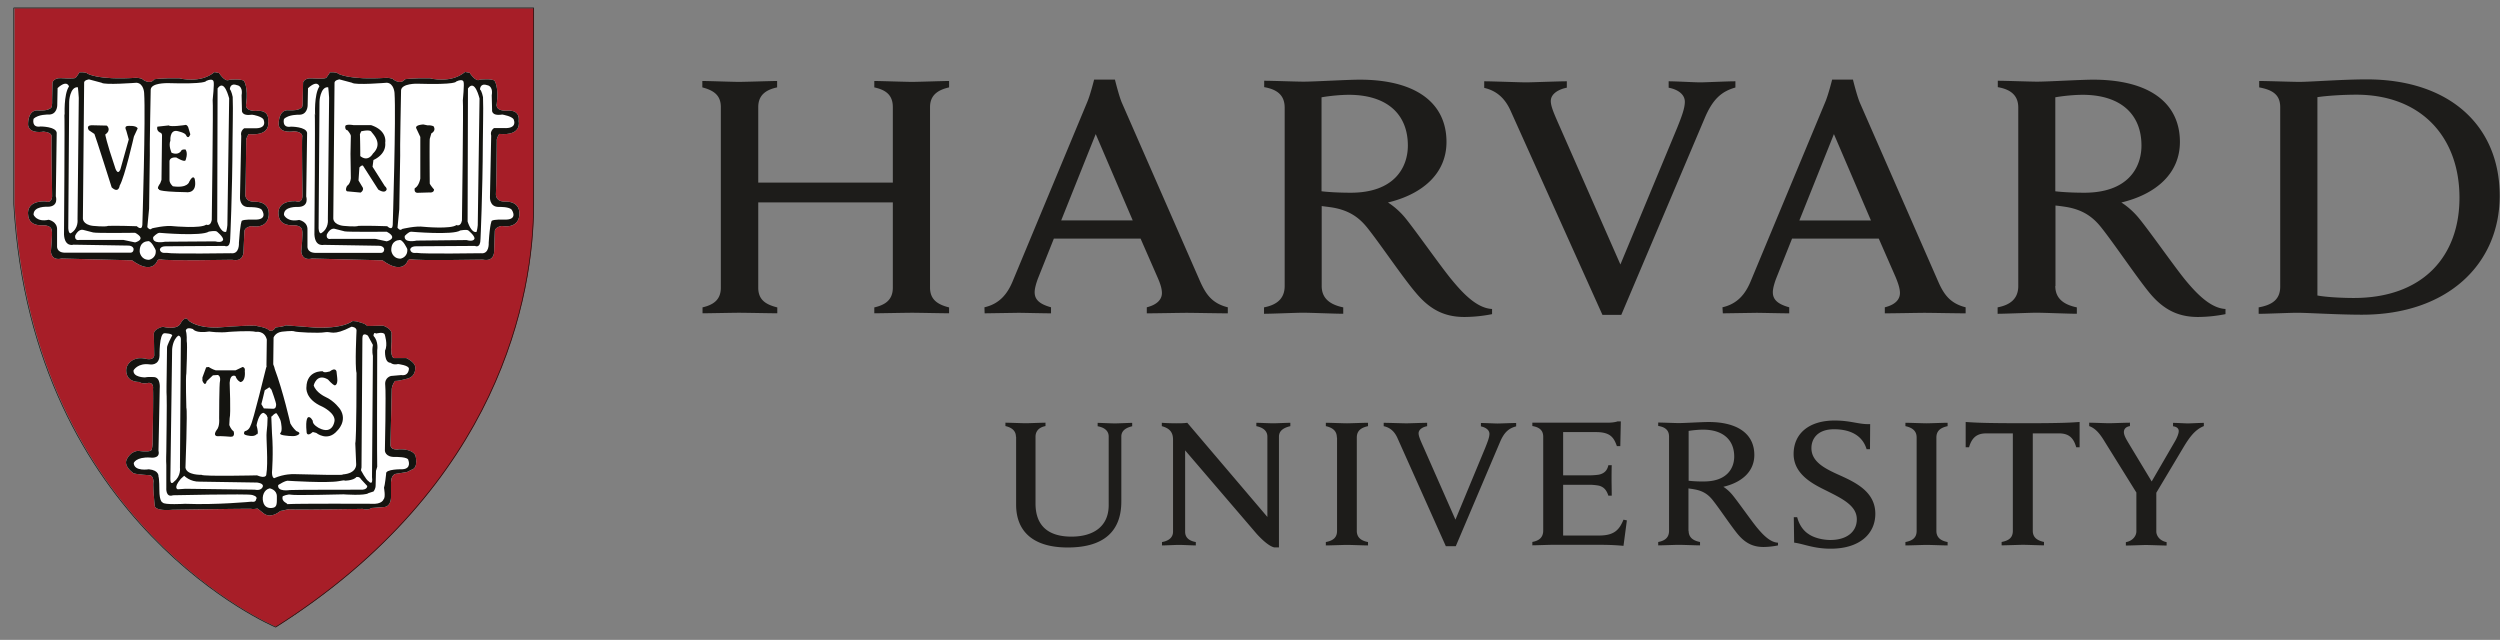 <?xml version="1.0" encoding="UTF-8"?>
<svg xmlns="http://www.w3.org/2000/svg" width="168" height="43" fill="none">
  <rect width="100%" height="100%" fill="#808080" stroke="none"/>
  <path d="M68.271 29.35c0-.359-.227-.61-.706-.718v-.227c.264 0 1.125.036 1.376.036.215 0 1.053-.036 1.316-.036v.227c-.443.084-.67.347-.67.718v4.486c0 1.424.778 2.225 2.417 2.225 1.411 0 2.5-.634 2.5-2.117v-4.606c0-.335-.215-.598-.742-.694v-.227c.192 0 .91.036 1.16.036.216 0 .958-.036 1.161-.036v.227c-.502.12-.73.347-.73.694v4.366c0 1.962-1.136 3.087-3.6 3.087-2.285 0-3.47-1.041-3.47-2.883V29.35h-.012zm9.815 7.076c.538-.096.742-.371.742-.694v-6.197c0-.526-.275-.765-.754-.897v-.227c.275.024.718.035.957.035.216 0 .539 0 .754-.035l5.383 6.328v-5.395c0-.335-.215-.598-.742-.706v-.227c.192 0 .886.035 1.137.035.215 0 .957-.035 1.148-.035v.227c-.514.12-.765.347-.765.706v7.44h-.323c-.204-.047-.586-.262-1.173-.908l-4.809-5.611v5.467c0 .335.192.598.718.694v.227c-.191 0-.885-.036-1.136-.036-.216 0-.933.036-1.137.036v-.227zm42.457-1.67h.228c.119.466.382.885.753 1.124.383.275.993.407 1.484.407 1.076 0 1.77-.538 1.77-1.388 0-.873-.873-1.34-1.926-1.866-.778-.395-2.321-1.04-2.321-2.524 0-1.388 1.053-2.25 2.752-2.25 1.112 0 1.639.276 2.392.24l-.012 1.687h-.227c-.299-.993-1.196-1.34-2.189-1.34-1.101 0-1.519.634-1.519 1.268 0 .921.897 1.376 1.914 1.83 1.148.515 2.38 1.149 2.38 2.584 0 1.352-1.064 2.345-3.002 2.345-1.149 0-1.843-.335-2.453-.407l-.024-1.71zm23.116-1.506l-2.189-3.517c-.371-.622-.658-.945-1.076-1.1v-.228c.299 0 1.112.036 1.339.036.204 0 1.089-.036 1.4-.036v.228c-.275.047-.407.191-.407.406 0 .192.132.431.252.634.119.204 1.615 2.68 1.615 2.68l1.555-2.68c.155-.263.263-.538.263-.705 0-.156-.108-.288-.383-.323v-.228c.263 0 .814.036.993.036.179 0 .813-.036 1.077-.036v.216c-.598.239-.969.765-1.34 1.375l-1.986 3.326m.132-.43v2.81c0 .276.215.623.693.718v.228c-.263 0-1.136-.036-1.387-.036-.216 0-1.053.036-1.352.036v-.228c.478-.083.706-.442.706-.717v-2.68m-40.602-4.632h5.132c.156 0 .443-.024.598-.084h.227l-.035 1.663h-.228c-.191-.527-.395-.945-1.387-.945h-2.226v2.907h1.723c.251 0 .55-.024.682-.048.383-.084.562-.3.634-.634h.227c-.012.25-.012.825-.012.993 0 .167.012.777.012 1.052h-.227c-.108-.323-.263-.574-.634-.67a3.495 3.495 0 00-.682-.06h-1.723v3.41h2.429c1.065 0 1.364-.443 1.627-1.065l.227.048-.227 1.71c-.79-.07-1.256-.07-2.153-.07h-2.561c-.251 0-1.148.035-1.411.035v-.227c.466-.084.73-.311.73-.766v-6.304c0-.395-.216-.634-.73-.718v-.227h-.012zm-13.125 1c0-.419-.25-.658-.741-.766v-.227c.275 0 1.172.036 1.423.036.216 0 1.137-.036 1.412-.036v.227c-.49.108-.754.323-.754.766v6.269c0 .418.251.658.754.753v.228c-.275 0-1.16-.036-1.412-.036-.227 0-1.148.036-1.423.036v-.228c.502-.095.753-.31.753-.753v-6.269h-.012zm38.961 0c0-.419-.252-.658-.754-.766v-.227c.275 0 1.172.036 1.424.036.215 0 1.136-.036 1.411-.036v.227c-.49.108-.754.323-.754.766v6.269c0 .418.252.658.754.753v.228c-.275 0-1.148-.036-1.411-.036-.216 0-1.149.036-1.424.036v-.228c.502-.095.754-.31.754-.753v-6.269zm7.135-.963c-2.811 0-3.266-.047-3.84-.083v1.699h.227c.215-.754.634-.933 1.172-.933h1.771v6.543c0 .443-.239.658-.754.754v.227c.275 0 1.22-.036 1.436-.036.263 0 1.136.036 1.411.036v-.227c-.502-.108-.753-.335-.753-.754v-6.543h1.746c.563 0 .969.191 1.173.933h.227v-1.7c-.538.037-.993.085-3.816.085zm-22.457 7.228c0 .419.263.658.766.754v.227c-.275 0-1.172-.036-1.436-.036-.215 0-1.1.036-1.375.036v-.227c.466-.084.729-.311.729-.754V29.34c0-.395-.215-.634-.729-.718v-.227c.275 0 1.148.036 1.387.036.407 0 1.544-.072 1.998-.072 1.974 0 3.075.813 3.075 2.213 0 1.1-.814 1.842-2.082 2.141 0 0 .287.168.574.503.347.407 1.292 1.758 1.675 2.225.395.478.885 1.005 1.424 1.029v.18c-.252.059-.67.107-.981.107-.67 0-1.209-.24-1.723-.861-.455-.55-1.208-1.687-1.663-2.261-.287-.371-.634-.646-1.268-.754-.119-.024-.239-.036-.383-.06v2.847h.012zm0-3.361a8.48 8.48 0 001.029.047c1.543 0 2.034-.885 2.034-1.674 0-1.113-.742-1.807-2.094-1.807-.275 0-.682.036-.969.084v3.35zm-19.57-2.877c-.18-.395-.455-.694-.922-.79v-.227c.288 0 1.304.035 1.532.035.203 0 1.088-.035 1.387-.035v.227c-.263.048-.574.203-.574.478 0 .192.12.467.347.97l2.13 4.832 2.01-4.845c.155-.394.274-.693.274-.92 0-.252-.239-.431-.574-.503v-.227c.263 0 .921.035 1.125.035.191 0 .957-.035 1.244-.035v.227c-.503.131-.814.407-1.089 1.065l-2.967 6.986h-.67l-3.254-7.274zm7.592-22.017c-.347-.754-.873-1.304-1.759-1.507v-.443c.551 0 2.393.072 2.812.072.394 0 2.165-.072 2.739-.072v.43c-.502.096-1.077.383-1.077.898 0 .37.228.873.646 1.818l4.032 9.164 3.816-9.188c.299-.742.514-1.316.514-1.746 0-.49-.454-.826-1.088-.945v-.431c.502 0 1.734.072 2.117.072.359 0 1.807-.072 2.369-.072v.419c-.945.263-1.531.801-2.058 2.045l-5.61 13.231h-1.268l-6.185-13.745zM47.197 20.658c.73-.167 1.244-.502 1.244-1.328V7.2c0-.802-.478-1.125-1.244-1.328v-.43c.383 0 2.046.06 2.44.06.467 0 2.202-.06 2.585-.06v.43c-.718.156-1.268.49-1.268 1.328v5.072h9.044V7.2c0-.825-.479-1.16-1.245-1.328v-.43c.383 0 2.082.06 2.548.06.395 0 2.094-.06 2.477-.06v.43c-.73.168-1.28.503-1.28 1.328v12.13c0 .802.514 1.137 1.28 1.328v.395c-.383 0-2.07-.036-2.477-.036-.466 0-2.165.036-2.548.036v-.395c.73-.167 1.245-.502 1.245-1.328V13.6h-9.044v5.73c0 .826.514 1.137 1.28 1.328v.395c-.383 0-2.118-.036-2.584-.036-.407 0-2.058.036-2.44.036v-.395h-.013zm104.574 0c.933-.167 1.459-.538 1.459-1.4V7.2c0-.837-.514-1.16-1.412-1.328v-.43c.527 0 2.225.06 2.692.06.766 0 2.883-.168 4.534-.168 5.563 0 8.936 3.11 8.936 7.824 0 4.594-3.517 7.99-9.247 7.99-1.651 0-3.613-.13-4.379-.13-.466 0-2.057.071-2.572.071v-.43h-.011zm3.959-.801c.562.108 1.615.167 2.441.167 4.665 0 7.106-2.81 7.106-6.735 0-4.067-2.56-6.926-6.939-6.926-.897 0-2.01.072-2.608.167v13.327zm-66.912-.637c0 .801.515 1.244 1.448 1.435v.43c-.526 0-2.225-.071-2.716-.071-.418 0-2.081.072-2.608.072v-.431c.874-.168 1.388-.598 1.388-1.436V7.233c0-.742-.395-1.209-1.376-1.376v-.43c.527 0 2.166.06 2.632.06.766 0 2.931-.133 3.792-.133 3.745 0 5.826 1.544 5.826 4.187 0 2.082-1.555 3.494-3.935 4.068 0 0 .538.31 1.088.945.658.777 2.477 3.385 3.218 4.27.742.898 1.675 1.89 2.692 1.939v.347a9.708 9.708 0 01-1.854.191c-1.28 0-2.285-.443-3.278-1.639-.85-.993-2.333-3.194-3.194-4.283-.539-.694-1.197-1.232-2.405-1.435-.227-.036-.454-.06-.718-.096v5.371zm0-6.365c.503.06 1.233.096 1.95.096 2.92 0 3.84-1.687 3.84-3.17 0-2.118-1.411-3.41-3.971-3.41-.527 0-1.292.072-1.83.168v6.316h.011zm49.298 6.365c0 .801.515 1.244 1.448 1.435v.43c-.527 0-2.225-.071-2.716-.071-.419 0-2.081.072-2.608.072v-.431c.874-.168 1.388-.598 1.388-1.436V7.233c0-.742-.407-1.209-1.376-1.376v-.43c.527 0 2.165.06 2.632.06.766 0 2.931-.133 3.78-.133 3.745 0 5.826 1.544 5.826 4.187 0 2.082-1.555 3.494-3.936 4.068 0 0 .539.31 1.089.945.67.777 2.488 3.385 3.218 4.27.742.898 1.687 1.89 2.692 1.939v.347a9.683 9.683 0 01-1.843.191c-1.28 0-2.296-.443-3.277-1.639-.85-1.04-2.333-3.242-3.183-4.318-.538-.694-1.196-1.233-2.392-1.436-.239-.036-.467-.072-.73-.096v5.408h-.012zm0-6.365c.503.06 1.232.096 1.95.096 2.931 0 3.84-1.687 3.84-3.17 0-2.118-1.411-3.41-3.959-3.41-.539 0-1.304.072-1.831.168v6.316zM66.155 20.65c.993-.227 1.531-.873 1.89-1.734l5.013-12.047c.215-.502.466-1.519.466-1.519h1.4s.251 1.029.455 1.531l5.287 12.07c.383.838.79 1.436 1.843 1.7v.406c-.575 0-2.357-.035-2.764-.035-.407 0-2.105.035-2.68.035v-.406c.766-.192 1.017-.587 1.017-.957 0-.323-.131-.682-.299-1.065l-1.136-2.596H70.82l-1.04 2.607c-.12.299-.251.718-.251.993 0 .43.227.777 1.1 1.017v.406c-.514 0-1.89-.035-2.2-.035l-2.262.035-.012-.406zm9.965-5.837L73.632 9.01l-2.32 5.802h4.808zm39.63 5.837c.993-.227 1.531-.873 1.89-1.734l5.013-12.047c.215-.502.466-1.519.466-1.519h1.4s.251 1.029.454 1.531l5.288 12.07c.371.838.79 1.436 1.83 1.7v.406c-.574 0-2.356-.035-2.763-.035-.395 0-2.094.035-2.668.035v-.406c.778-.192 1.017-.587 1.017-.957 0-.323-.132-.682-.287-1.065l-1.137-2.596h-5.826l-1.04 2.608c-.12.299-.252.718-.252.993 0 .43.228.777 1.101 1.017v.406c-.514 0-1.89-.035-2.201-.035l-2.261.035-.024-.406zm9.977-5.837l-2.488-5.802-2.321 5.802h4.809z" fill="#1D1C1A"></path>
  <path d="M.98.562h34.907v13.183c0 6.04-2.249 18.853-17.322 28.388 0 0-16.33-6.82-17.586-28.388V.562z" fill="#A71E28"></path>
  <path d="M.914.535h34.944V13.73c0 6.041-2.25 18.866-17.335 28.412 0 0-16.353-6.83-17.597-28.412V.535H.914z" stroke="#141410" stroke-width=".045" stroke-miterlimit="5.333"></path>
  <path d="M27.402 17.517s-.311.992-1.699-.024l-4.75-.12s-.621.203-.705-.455c0 0 .12-1.303.06-1.411 0 0 .024-.371-.598-.371 0 0-.957.108-.993-.742 0 0-.168-.909 1.16-.873 0 0 .419.191.455-.347 0 0-.06-3.673-.024-3.96 0 0 .12-.335-.538-.394 0 0-.934.191-1.041-.42 0 0-.06-.932.562-.992 0 0 .766.06.91-.144 0 0 .167.108.143-.562l.024-1.16s.083-.311.562-.275c0 0 .873.06.993-.036 0 0 .191-.252.251-.371 0 0 .455-.024.538.084 0 0 .682.454 3.254.287 0 0 .395 0 .479.12 0 0 .478.37.765-.025 0 0 .42-.083 1.7-.06 0 0 1.387.371 2.344-.43l.31.06s.396.646.683.454c0 0 .85-.083.993.084 0 0 .287.419.143 1.531 0 0-.167.479.646.479 0 0 .933-.168.826.706 0 0 .25.993-1.304.849 0 0-.204.287-.168.479 0 0-.024 3.217-.06 3.588 0 0-.023.515.646.479 0 0 .91-.06.934.765 0 0 .107 1.077-1.197.874 0 0-.395.06-.454.31l-.048 1.413s.024.705-.766.538c-.108 0-4.414.084-4.785-.024 0 .012-.191-.024-.251.096zm-9.142 4.716s.203-.084.251-.227c0 0 .598-.06.682-.144l1.866.144s1.843.143 2.632-.431c0 0 .287 0 .479.084 0 0 .394.084.502.251l1.077-.024s.622.203.562.598v.503s-.12 1.017.168 1.076h.825s.682.311.598.706c0 0 .024.562-.562.682 0 0-.598.168-.79.144 0 0-.203.25-.227.562l-.084 3.708s-.06.395.539.335c0 0 .873-.084 1.136.395 0 0 .227.814-.227.957l-.335.168-.742.12s-.31.023-.335.561v.993s.024.682-.514.682l-.79.06s-.203.167-.598.06c0 0-4.809.084-4.977.024l-.562.12s-.622.562-1.136.143l-.395-.311s-.287.06-.395.024c-.12-.024-5.323.06-5.323.06s-1.1.12-1.185-.252c0 0-.143-1.435-.083-1.614 0 0 0-.42-.252-.455 0 0-1.1-.06-1.136-.168 0 0-.598-.418-.43-.849 0 0 .203-.562.789-.622 0 0 .909.143.909-.108 0 0 .06-.167.06-.454 0 0 .06-3.374.024-3.59 0 0 .083-.418-.287-.418 0 0-.395.108-.646-.06 0 0-.682.024-.826-.514 0 0-.12-.335.06-.622 0 0 .311-.622 1.22-.419 0 0 .515.144.563-.227l-.024-1.364s-.12-.37.598-.562c0 0 .909.251 1.184-.203 0 0 .311-.623.562-.204 0 0 .539.515 2.01.455 0 0 2.548-.204 2.608-.084 0 0 .622.084.79.287l.167.024zm-7.686-4.717s-.311.993-1.7-.024l-4.748-.12s-.622.204-.706-.454c0 0 .12-1.304.06-1.411 0 0 .036-.371-.598-.371 0 0-.957.12-.993-.73 0 0-.168-.91 1.16-.873 0 0 .419.191.455-.335 0 0-.06-3.673-.036-3.96 0 0 .12-.335-.539-.395 0 0-.933.192-1.04-.43 0 0-.06-.934.562-.993 0 0 .766.06.91-.144 0 0 .167.108.143-.574l.024-1.16s.083-.312.562-.288c0 0 .885.06.993-.024 0 0 .203-.25.25-.37 0 0 .456-.024.54.083 0 0 .681.455 3.253.287 0 0 .395 0 .479.12 0 0 .478.371.765-.024 0 0 .419-.084 1.699-.06 0 0 1.388.371 2.345-.418l.31.06s.396.645.683.454c0 0 .849-.084.993.084 0 0 .287.418.143 1.531 0 0-.167.479.646.479 0 0 .933-.168.826.705 0 0 .25.993-1.304.85 0 0-.204.287-.168.478 0 0-.024 3.218-.06 3.59 0 0-.024.502.646.478 0 0 .91-.06.933.765 0 0 .108 1.077-1.184.873 0 0-.395.06-.454.312l-.06 1.411s.024.706-.766.538c-.108 0-4.414.084-4.773-.023 0 0-.191-.036-.251.083z" fill="#fff"></path>
  <path d="M27.402 17.517s-.311.992-1.699-.024l-4.75-.12s-.621.203-.705-.455c0 0 .12-1.303.06-1.411 0 0 .024-.371-.598-.371 0 0-.957.108-.993-.742 0 0-.168-.909 1.16-.873 0 0 .419.191.455-.347 0 0-.06-3.673-.024-3.96 0 0 .12-.335-.538-.394 0 0-.934.191-1.041-.42 0 0-.06-.932.562-.992 0 0 .766.06.91-.144 0 0 .167.108.143-.562l.024-1.16s.083-.311.562-.275c0 0 .873.06.993-.036 0 0 .191-.252.251-.371 0 0 .455-.024.538.084 0 0 .682.454 3.254.287 0 0 .395 0 .479.12 0 0 .478.37.765-.025 0 0 .42-.083 1.7-.06 0 0 1.387.371 2.344-.43l.31.06s.396.646.683.454c0 0 .85-.083.993.084 0 0 .287.419.143 1.531 0 0-.167.479.646.479 0 0 .933-.168.826.706 0 0 .25.993-1.304.849 0 0-.204.287-.168.479 0 0-.024 3.217-.06 3.588 0 0-.023.515.646.479 0 0 .91-.06.934.765 0 0 .107 1.077-1.197.874 0 0-.395.06-.454.31l-.048 1.413s.024.705-.766.538c-.108 0-4.414.084-4.785-.024 0 .012-.191-.024-.251.096z" fill="#141410"></path>
  <path d="M27.402 17.512s-.311.992-1.699-.024l-4.75-.12s-.621.203-.705-.455c0 0 .12-1.304.06-1.411 0 0 .024-.371-.598-.371 0 0-.957.12-.993-.742 0 0-.168-.909 1.16-.873 0 0 .419.203.455-.335 0 0-.06-3.673-.024-3.96 0 0 .12-.335-.538-.395 0 0-.934.204-1.053-.418 0 0-.06-.933.562-.993 0 0 .766.06.91-.144 0 0 .167.108.143-.562l.036-1.16s.083-.311.562-.276c0 0 .873.06.993-.035 0 0 .191-.252.251-.371 0 0 .455-.024.538.083 0 0 .682.455 3.254.288 0 0 .395 0 .479.12 0 0 .478.37.765-.025 0 0 .42-.083 1.7-.06 0 0 1.387.371 2.344-.43l.31.06s.396.646.683.454c0 0 .85-.084.993.084 0 0 .287.419.143 1.531 0 0-.167.479.646.479 0 0 .933-.168.814.705 0 0 .25.993-1.304.85 0 0-.204.287-.168.478 0 0-.024 3.218-.06 3.59 0 0-.023.514.647.478 0 0 .909-.06.933.765 0 0 .107 1.077-1.197.874 0 0-.395.06-.454.31l-.06 1.412s.024.706-.766.539c-.107 0-4.414.083-4.785-.024.024 0-.167-.024-.227.084z" stroke="#141410" stroke-width=".002" stroke-miterlimit="5.333"></path>
  <path d="M22.056 5.863s.06.563.06.706c0 .144-.084 8.17-.084 8.17s.084.623-.454.934c0 0-.144.06-.168-.335l.06-8.482c-.012 0 .048-1.053.586-.993z" fill="#fff"></path>
  <path d="M22.062 5.856s.06.563.06.706c0 .144-.084 8.17-.084 8.17s.084.623-.454.934c0 0-.144.06-.168-.335l.06-8.482c-.012 0 .048-1.052.586-.993z" stroke="#141410" stroke-width=".002" stroke-miterlimit="5.333"></path>
  <path d="M21.129 15.76s.06-7.978.024-8.122c-.024-.144.024.12.024.12s-.084-1.388.287-1.95c0 0-.12-.479-.766.12l-.024 1.16s0 .646-.598.622c0 0-.682-.024-.993.287 0 0-.167.622.479.514 0 0 1.016 0 1.076.419l-.06 4.27s.228.707-.562.707c0 0-.969-.06-.933.538 0 0 .203.502 1.017.335 0 0 .598.107.562.682v1.076s-.06.431.515.455h4.414s.227.024.227-.251c0 0-.024-.227-.37-.227l-3.673-.06c0-.012-.598.18-.646-.694z" fill="#fff"></path>
  <path d="M21.97 15.74s-.12.394.311.31h2.92l.789.168s.825-.203 0-.646c0 0-2.596.024-2.823-.024 0 0-.539-.144-.658-.168 0 0-.287-.12-.539.36z" fill="#fff"></path>
  <path d="M21.977 15.74s-.12.394.311.31h2.92l.789.168s.825-.203 0-.658c0 0-2.596.024-2.823-.024 0 0-.539-.143-.659-.167-.012.012-.287-.108-.538.37z" stroke="#141410" stroke-width=".002" stroke-miterlimit="5.333"></path>
  <path d="M26.808 16.138s-.538 0-.514.705c0 0 .06.539.622.539 0 0 .502-.084.454-.646 0 0-.31-.706-.562-.598zm.392-.281s.251-.287.43-.287c0 0 2.824.25 3.302-.084 0 0 .431-.084.539 0 0 0 .418.335.418.538 0 0-.024.252-.538.108 0 0-3.194.036-3.361.036.011 0-.874.203-.79-.311z" fill="#fff"></path>
  <path d="M27.206 15.857s.252-.287.431-.287c0 0 2.823.25 3.302-.084 0 0 .43-.084.538 0 0 0 .419.335.419.538 0 0-.024.252-.538.108 0 0-3.195.036-3.374.036.012 0-.873.203-.778-.311z" stroke="#141410" stroke-width=".002" stroke-miterlimit="5.333"></path>
  <path d="M27.565 16.777s0-.227.395-.227l3.96-.024s.37.203.37-.479c0 0 .144-3.086.156-6.471 0-1.005.048-2.07.012-3.05 0 0-.084-.432-.203-.515 0 0 0-.455.478-.287 0 0 .42.023.311.681l.024.981s-.083.431.682.311c0 0 .766.12.79.395 0 0 .227.562-.682.515H33.2s-.287.167-.192.514l-.083 4.103s-.06.706.622.682c0 0 .706-.024.85.204 0 0 .478.705-.563.646 0 0-.646-.024-.79.083 0 0-.12.144-.203 1.472 0 0 .06.79-.538.706 0 0-3.936.06-4.295-.024.012-.012-.383.095-.443-.216zM22.48 5.596l-.083 9.08s-.024.418.681.502c0 0 .826.084 1.017 0 0 0 .539-.024 1.926.024 0 0 .347.347.371-.084 0 0 .227-7.345.12-8.876 0 0-.036-.646-.515-.682 0 0-2.153.18-2.344 0l-.85-.227c-.012.011-.347.047-.323.263z" fill="#fff"></path>
  <path d="M26.952 6.056s-.084 4.27-.06 4.414l-.06 3.589-.12 1.244s.168.251.312.084c0 0 .91-.228 1.471-.144 0 0 1.807.168 2.178-.12 0 0 .287.144.37-.31 0 0 .108-7.92.06-8.064 0 0 .108-1.136.048-1.244 0 0-.024-.25-.502-.024 0 0 .06.228-2.632.144.012 0-1.005-.024-1.065.43zm4.495-.11l-.024 8.936s.227.79.598.706c0 0 .06-.167.084-.454l.12-8.518c-.013 0-.3-1.352-.778-.67z" fill="#fff"></path>
  <path d="M31.442 5.94l-.024 8.936s.227.79.598.705c0 0 .06-.167.084-.454l.12-8.518c-.012.012-.3-1.34-.778-.67z" stroke="#141410" stroke-width=".002" stroke-miterlimit="5.333"></path>
  <path d="M27.97 8.614c-.083-.227.479-.25.479-.25l.287.06a.86.86 0 01.395.059c.203.311-.144.478-.144.478l-.107.371c-.024.311 0 3.003 0 3.003.06.143.287.395.287.395 0 .251-.311.203-.311.203l-.814.024c-.251-.024-.167-.311-.167-.311.287-.144.37-.646.37-.646V9.2l-.275-.585zm-3.818 2.64l-.06.873.251.42c.168.226-.108.394-.108.394l-.909-.084c-.167-.083 0-.37 0-.37.227-.144.251-.515.251-.515l-.024-1.639.024-1.184c0-.144-.227-.395-.227-.395-.191-.024-.144-.287-.144-.287.06-.144.539-.06.539-.06h1.184c1.137.37.957 1.184.957 1.184.084.814-.79 1.16-.79 1.16l-.06.455.826 1.304c.144.12.12.228.12.228-.12.31-.562 0-.562 0l-1.017-1.591c-.072-.096-.251.107-.251.107zm.035-2.237c.024.622.024 1.472.024 1.472.539.43.85-.168.85-.168.706-.682 0-1.304-.108-1.471-.12-.168-.682-.024-.682-.024l-.084.191zM18.26 22.233s.203-.084.251-.227c0 0 .598-.06.682-.144l1.866.144s1.843.143 2.632-.431c0 0 .287 0 .479.084 0 0 .394.084.502.251l1.077-.024s.622.203.562.598v.503s-.12 1.017.168 1.076h.825s.682.311.598.706c0 0 .024.562-.562.682 0 0-.598.168-.79.144 0 0-.203.25-.227.562l-.084 3.708s-.06.395.539.335c0 0 .873-.084 1.136.395 0 0 .227.814-.227.957l-.335.168-.742.12s-.31.023-.335.561v.993s.024.682-.514.682l-.79.06s-.203.167-.598.06c0 0-4.809.084-4.977.024l-.562.12s-.622.562-1.136.143l-.395-.311s-.287.06-.395.024c-.12-.024-5.323.06-5.323.06s-1.1.12-1.185-.252c0 0-.143-1.435-.083-1.614 0 0 0-.42-.252-.455 0 0-1.1-.06-1.136-.168 0 0-.598-.418-.43-.849 0 0 .203-.562.789-.622 0 0 .909.143.909-.108 0 0 .06-.167.06-.454 0 0 .06-3.374.024-3.59 0 0 .083-.418-.287-.418 0 0-.395.108-.646-.06 0 0-.682.024-.826-.514 0 0-.12-.335.06-.622 0 0 .311-.622 1.22-.419 0 0 .515.144.563-.227l-.024-1.364s-.12-.37.598-.562c0 0 .909.251 1.184-.203 0 0 .311-.623.562-.204 0 0 .539.515 2.01.455 0 0 2.548-.204 2.608-.084 0 0 .622.084.79.287l.167.024z" fill="#141410"></path>
  <path d="M18.26 22.206s.191-.083.25-.227c0 0 .599-.06.683-.143l1.866.143s1.842.144 2.632-.43c0 0 .287 0 .478.083 0 0 .395.084.503.251l1.076-.023s.622.203.563.598v.514s-.108 1.017.167 1.077h.826s.681.31.598.706c0 0 .024.562-.563.681 0 0-.598.168-.79.144 0 0-.203.251-.226.562l-.084 3.709s-.06.394.538.335c0 0 .873-.084 1.137.394 0 0 .227.826-.228.957l-.335.168-.741.12s-.311.024-.335.562v.993s.024.682-.515.682l-.79.06s-.203.167-.597.06c0 0-4.81.083-4.977.023l-.562.12s-.622.562-1.125.143l-.394-.31s-.288.06-.395.035c-.12-.036-5.324.06-5.324.06s-1.1.12-1.184-.251c0 0-.144-1.448-.084-1.615 0 0 0-.419-.25-.455 0 0-1.102-.06-1.137-.167 0 0-.599-.43-.42-.85 0 0 .204-.562.79-.622 0 0 .91.144.91-.107 0 0 .06-.168.06-.455 0 0 .06-3.373.023-3.589 0 0 .084-.43-.287-.43 0 0-.395.107-.646-.06 0 0-.682.024-.825-.515 0 0-.12-.335.06-.622 0 0 .31-.622 1.22-.419 0 0 .514.144.562-.227l-.024-1.363s-.12-.371.598-.563c0 0 .91.251 1.185-.203 0 0 .31-.622.562-.203 0 0 .538.514 2.01.454 0 0 2.548-.203 2.608-.084 0 0 .622.084.79.287l.143.012z" stroke="#141410" stroke-width=".002" stroke-miterlimit="5.333"></path>
  <path d="M18.997 33.351s.335-.167.562-.107c.228.06 3.53-.024 3.53-.024s1.447.108 1.674-.084l.335-.108s.144-.167.144-.394c0-.228.024-.993.024-.993l.083-.275s-.024-.288 0-7.836c0 0 .108-.586-.25-.957 0 0 0-.227.107-.192.12.036.06.036.06.036s.514-.143.586.06c0 0 .227.682.024 1.077 0 0-.06.825.37.825 0 0 .168.168.503.084 0 0 .73.084.73.311 0 0 0 .514-.515.43l-.682.06s-.454.084-.394.623c.06.538-.024 4.39-.024 4.39s0 .455.706.43c0 0 .873-.023.873.228 0 0 .227.562-.395.598 0 0-1.184-.024-1.1.311 0 0-.084.79-.144.933 0 0 .12.646-.024.766 0 0-.084.37-.85.31 0 0-4.868-.023-5.634.025.048-.072-.407-.132-.299-.527zm-.87-.534s.478.084.478.538c0 .455.024.706-.251.766-.287.06-.586-.024-.67-.395-.096-.37.048-.825.442-.91z" fill="#fff"></path>
  <path d="M18.695 32.597s.514-.347.706-.287c0 0 2.572.167 3.361.024.79-.144.311-.024.311-.024s.682 0 .874-.252c0 0 .203-.06.31.144l.42.455s.035.275-.455.25c0 0-4.618 0-4.75.025.013 0-.86.143-.777-.335z" fill="#fff"></path>
  <path d="M18.69 32.596s.514-.346.705-.287c0 0 2.572.168 3.374.036.79-.143.31-.036.31-.036s.683 0 .874-.25c0 0 .203-.049.31.143l.42.454s.035.275-.455.251c0 0-4.618 0-4.75.024 0 0-.873.144-.789-.335z" stroke="#141410" stroke-width=".002" stroke-miterlimit="5.333"></path>
  <path d="M11.986 22.555s.203 0 .167.335l-.06 8.541s.084.562-.395.933c0 0-.25.311-.25-.167l.119-8.71s.024-.657.419-.932z" fill="#fff"></path>
  <path d="M11.986 22.547s.203 0 .167.335l-.06 8.542s.084.562-.395.933c0 0-.25.311-.25-.168l.119-8.709s.024-.646.419-.933z" stroke="#141410" stroke-width=".002" stroke-miterlimit="5.333"></path>
  <path d="M11.535 22.61s-.335.623-.311.766l-.024 1.89s-.024 1.22 0 1.364c.024.143-.024 3.709-.024 3.709s-.024.681 0 .909v1.53s-.06.683.454.503c0 0 4.977-.107 5.288-.024 0 0 .455.084.287.311 0 0 0 .204-.31.144 0 0-2.345.227-4.463.143 0 0-1.412.084-1.495-.083 0 0-.228-.024-.228-.85 0 0 0-.765-.06-.909 0 0 .06-.406-.645-.478 0 0-.993.167-1.017-.419 0 0 .143-.419 1.1-.37 0 0 .706.119.563-.455l.083-4.187s.084-.742-.394-.766c0 0-.455-.024-.599.024 0 0-.825 0-.765-.479 0 0 .287-.514 1.1-.394 0 0 .623.107.646-.599 0 0-.024-1.447.311-1.495-.012-.012.706.012.503.215z" fill="#fff"></path>
  <path d="M12.378 31.972s.395.419 1.053.395l3.84.06s.43.036.395.251c0 0-.06.335-.562.227l-4.642-.06-.514.036s-.335-.06.203-.706l.227-.203z" fill="#fff"></path>
  <path d="M12.385 31.965s.395.418 1.053.395l3.84.06s.43.023.395.25c0 0-.06.336-.563.228l-4.641-.06-.514.024s-.335-.06.203-.706l.227-.191z" stroke="#141410" stroke-width=".002" stroke-miterlimit="5.333"></path>
  <path d="M24.257 31.6s.335.647.514.742c0 0 .311.36.228-.287l.06-8.146s-.084-.288 0-.73l-.336-.622s-.37-.287-.37.167l-.06 8.685-.036.192z" fill="#fff"></path>
  <path d="M24.264 31.595s.335.646.514.742c0 0 .311.37.227-.288l.06-8.146s-.084-.287 0-.73l-.335-.622s-.37-.287-.37.167l-.06 8.685-.036.192z" stroke="#141410" stroke-width=".002" stroke-miterlimit="5.333"></path>
  <path d="M17.978 27.72s.024.683-.06 1.329c-.048.358.12 2.01-.024 2.859 0 0-.024.287-.622.036 0 0-3.625.083-3.732-.036 0 0-.993.036-1.077-.479 0 0 .144-3.876.06-4.02 0 0-.06-2.117 0-2.32 0 0 .084-1.95.024-2.177 0 0 .024-.455-.06-.682 0 0 0-.287.478-.12 0 0 .168.311 1.1.168 0 0 .683.107 1.329.024 0 0 1.435-.108 1.806 0 0 0 .563-.108.73.514l-.024 1.747.168.562.203-.144.084-.43.023-1.867s.108-.335.563-.395c0 0 .706-.083.825-.023.108.06 1.64.143 2.07.06.419-.084.502.287 1.782-.371 0 0 .335.024.335.25 0 0-.12 2.405 0 2.86 0 0 0 4.414-.084 4.725l.06 1.412s.06.622-.933.682c0 0 .622.084-3.278-.024 0 0-.622-.024-1.304.275 0 0-.143-.024-.143-.395 0 0 .107-1.328 0-2.632l-.06-1.447-.24.06z" fill="#fff"></path>
  <path d="M15.433 25.725s.084 2.093 0 2.38l-.024.455s.108.311.287.419c0 0 .144.395-.203.37 0 0-.706-.06-.874-.035 0 0-.394 0 0-.503 0 0 .144-.203.108-.706 0 0 0-2.38.06-2.512 0 0 .06-.31-.144-.395l-.335.024-.418.395s-.084.43-.288-.024v-.227l.252-.682.167-.024s.252.168.479.227h1.328l.478-.227s.192.024.144.287c0 0 .084.658-.287.73 0 0-.228-.084-.335-.395.012-.012-.36-.215-.395.443zm6.258-.775s-1.076-.083-1.1 1.077c0 0-.12.79 1.076 1.304 0 0 .874.419.814.957 0 0-.108.957-1.04.479 0 0-.455-.228-.42-.479 0 0-.143-.31-.31-.251 0 0-.204.06-.108.993 0 0 0 .37.418 0l.228.06s.765.622 1.411-.144c0 0 .706-.646.204-1.436 0 0-.371-.562-1.017-.849 0 0-.622-.287-.766-.765 0 0 .204-.85.957-.395 0 0 .287.335.455.395 0 0 .227 0 .167-.515l-.047-.419s-.06-.31-.455 0c-.012-.011-.383.132-.467-.011zm-3.458-.591c.191.143.227.43.227.43.562 1.496 1.053 3.673 1.053 3.673.143.275.394.503.394.503.479.167 0 .31 0 .31-.203.084-.849-.023-.849-.023-.347-.06-.203-.168-.203-.168.143-.143.024-.706.024-.706-.024-.227-.287-.598-.287-.598-.108-.06-.311.192-.311.192s-.311.12-.335 0c-.024-.12-.228-.228-.228-.228-.335 0-.478.838-.478.838.191.706 0 .598 0 .598-.168.227-.706.06-.706.06-.251-.06-.084-.263-.084-.263.311-.06.395-.395.395-.395.143-.192 1.04-3.876 1.04-3.876.096-.144.156-.49.348-.347zm-.443 1.866c-.024.144-.227.933-.227.933l.167.287s.455.024.622.024c.168 0 .204-.143.204-.287 0-.143-.311-.993-.311-.993l-.144-.167-.311.203zm-7.216-8.709s-.311.993-1.7-.024l-4.748-.12s-.622.204-.706-.454c0 0 .12-1.304.06-1.411 0 0 .036-.371-.598-.371 0 0-.957.12-.993-.73 0 0-.168-.91 1.16-.873 0 0 .419.191.455-.335 0 0-.06-3.673-.036-3.96 0 0 .12-.335-.539-.395 0 0-.933.192-1.04-.43 0 0-.06-.934.562-.993 0 0 .766.06.91-.144 0 0 .167.108.143-.574l.024-1.16s.083-.312.562-.288c0 0 .885.06.993-.024 0 0 .203-.25.25-.37 0 0 .456-.024.54.083 0 0 .681.455 3.253.287 0 0 .395 0 .479.12 0 0 .478.371.765-.024 0 0 .419-.084 1.699-.06 0 0 1.388.371 2.345-.418l.31.06s.396.645.683.454c0 0 .849-.084.993.084 0 0 .287.418.143 1.531 0 0-.167.479.646.479 0 0 .933-.168.826.705 0 0 .25.993-1.304.85 0 0-.204.287-.168.478 0 0-.024 3.218-.06 3.59 0 0-.024.502.646.478 0 0 .91-.06.933.765 0 0 .108 1.077-1.184.873 0 0-.395.06-.454.312l-.06 1.411s.024.706-.766.538c-.108 0-4.414.084-4.773-.023 0 0-.191-.036-.251.083z" fill="#141410"></path>
  <path d="M10.574 17.512s-.311.992-1.7-.024l-4.748-.12s-.622.203-.706-.455c0 0 .12-1.304.06-1.411 0 0 .024-.371-.598-.371 0 0-.957.12-.993-.73 0 0-.168-.91 1.16-.873 0 0 .419.203.455-.335 0 0-.06-3.673-.024-3.96 0 0 .12-.335-.539-.395 0 0-.933.192-1.04-.43 0 0-.06-.933.562-.993 0 0 .765.06.91-.144-.001 0 .167.108.143-.574l.024-1.16s.083-.311.562-.287c0 0 .873.06.993-.024 0 0 .203-.252.25-.371 0 0 .455-.024.54.083 0 0 .681.455 3.253.288 0 0 .395 0 .479.12 0 0 .478.37.765-.025 0 0 .431-.083 1.699-.06 0 0 1.388.371 2.345-.418l.31.06s.396.646.683.454c0 0 .849-.084.993.084 0 0 .287.43.143 1.531 0 0-.167.479.646.479 0 0 .933-.168.826.705 0 0 .25.993-1.304.85 0 0-.204.287-.168.478 0 0-.024 3.218-.06 3.59 0 0-.024.502.646.478 0 0 .91-.06.933.765 0 0 .108 1.077-1.184.874 0 0-.395.06-.454.31l-.06 1.412s.036.706-.766.539c-.108 0-4.414.083-4.785-.024 0 0-.191-.024-.251.084z" stroke="#141410" stroke-width=".002" stroke-miterlimit="5.333"></path>
  <path d="M5.234 5.865s.06.562.06.706c0 .143-.084 8.17-.084 8.17s.084.622-.455.933c0 0-.143.06-.167-.335l.06-8.481c-.012-.012.048-1.053.586-.993z" fill="#fff"></path>
  <path d="M5.228 5.858s.06.562.06.706c0 .143-.084 8.17-.084 8.17s.084.622-.454.934c0 0-.144.06-.168-.335l.06-8.482c-.012 0 .048-1.053.586-.993z" stroke="#141410" stroke-width=".002" stroke-miterlimit="5.333"></path>
  <path d="M4.301 15.761s.06-7.98.024-8.123c-.023-.143.024.12.024.12s-.083-1.388.287-1.95c0 0-.12-.478-.765.108l-.024 1.16s0 .646-.598.622c0 0-.682-.024-.993.287 0 0-.168.622.478.515 0 0 1.017 0 1.077.418l-.06 4.271s.228.706-.562.706c0 0-.957-.06-.933.538 0 0 .203.515 1.017.335 0 0 .598.12.562.682v1.077s-.06.43.502.454h4.415s.227.024.227-.25c0 0-.024-.228-.37-.228l-3.673-.06c.011 0-.587.191-.635-.682z" fill="#fff"></path>
  <path d="M5.06 15.812s-.108.394.31.31h2.92l.789.168s.825-.203 0-.646c0 0-2.608.036-2.823-.024 0 0-.539-.143-.646-.167-.012 0-.3-.12-.55.359z" fill="#fff"></path>
  <path d="M5.053 15.816s-.107.395.311.312h2.92l.789.167s.825-.191 0-.646c0 0-2.608.036-2.835-.024 0 0-.539-.143-.646-.167 0-.012-.275-.12-.539.358z" stroke="#141410" stroke-width=".002" stroke-miterlimit="5.333"></path>
  <path d="M9.9 16.216s-.537 0-.513.706c0 0 .06.538.622.538 0 0 .514-.083.454-.646 0-.012-.31-.717-.562-.598zm.394-.284s.25-.287.43-.287c0 0 2.824.252 3.314-.083 0 0 .43-.084.538 0 0 0 .42.335.42.538 0 0-.025.251-.54.12 0 0-3.193.024-3.36.024-.013 0-.886.19-.802-.312z" fill="#fff"></path>
  <path d="M10.288 15.932s.251-.287.43-.287c0 0 2.824.252 3.314-.083 0 0 .43-.084.539 0 0 0 .418.335.418.538 0 0-.024.251-.538.12 0 0-3.194.024-3.374.024 0 0-.873.19-.79-.312z" stroke="#141410" stroke-width=".002" stroke-miterlimit="5.333"></path>
  <path d="M10.744 16.777s0-.227.395-.227l3.96-.024s.37.192.37-.479c0 0 .144-3.086.156-6.483 0-1.005.048-2.07.012-3.05 0 0-.084-.42-.191-.515 0 0 0-.455.478-.275 0 0 .419.023.311.681l.024.993s-.084.42.682.311c0 0 .765.108.79.395 0 0 .227.562-.67.515h-.646s-.288.167-.204.514l-.084 4.103s-.06.706.623.682c0 0 .705-.024.849.192 0 0 .478.705-.562.646 0 0-.646-.024-.79.083 0 0-.108.144-.191 1.472 0 0 .06.79-.539.706 0 0-3.935.06-4.294-.024-.024-.024-.419.095-.479-.216zm-5.09-11.18l-.084 9.08s-.024.419.682.502c0 0 .826.084 1.017 0 0 0 .538-.024 1.926.024 0 0 .335.335.371-.083 0 0 .227-7.358.12-8.877 0 0-.024-.646-.515-.682 0 0-2.153.168-2.344 0l-.85-.227c-.012.012-.359.036-.323.263z" fill="#fff"></path>
  <path d="M14.622 5.94l-.024 8.936s.227.79.598.706c0 0 .06-.168.084-.455l.12-8.518c-.013.012-.3-1.351-.778-.67z" fill="#fff" stroke="#141410" stroke-width=".002" stroke-miterlimit="5.333"></path>
  <path d="M14.622 5.94l-.024 8.936s.227.79.598.706c0 0 .06-.168.084-.455l.12-8.518c-.013.012-.3-1.351-.778-.67z" stroke="#141410" stroke-width=".002" stroke-miterlimit="5.333"></path>
  <path d="M10.128 6.016s-.084 4.27-.06 4.414l-.048 3.59-.12 1.243s.168.263.311.084c0 0 .91-.227 1.472-.144 0 0 1.806.168 2.177-.107 0 0 .287.143.371-.311 0 0 .108-7.92.06-8.063 0 0 .12-1.125.06-1.244 0 0-.024-.252-.503-.036 0 0 .06.227-2.632.143-.024.012-1.04-.024-1.088.43z" fill="#fff"></path>
  <path d="M9.251 8.632L9 9.17s-.622 2.74-.957 3.302c0 0-.06.562-.538.12 0 0-1.101-3.482-1.16-3.59l-.372-.25s-.227-.312.168-.336l1.04.024s.336.288-.107.599c0 0 .06.454.646 2.177 0 0 .167.646.37.167l.563-2.01-.167-.598s-.168-.287.083-.31c0 0 .598-.06.682.167zm1.637.454l-.036 3.003-.084.227s-.287.37-.083.395c0 0-.252.167 1.806.203 0 0 .79.144.598-.873 0 0-.084-.371-.37.167 0 0-.084.455-1.101.311 0 0-.228-.191-.228-.418v-1.245s-.035-.31.455-.275c0 0 .538.335.622.192 0 0 .192-.455 0-.73 0 0-.251-.024-.287.084 0 0-.167.335-.646.143 0 0-.227-.454-.084-.825 0 0-.06-.706.431-.646 0 0 .562.108.622.287 0 0 .144.335.287-.06l-.143-.478s-.084-.204-.228-.144c0 0-.957.144-1.076.024l-.766.084s-.108.287.227.418c0-.012.084.048.084.156z" fill="#141410"></path>
</svg>
